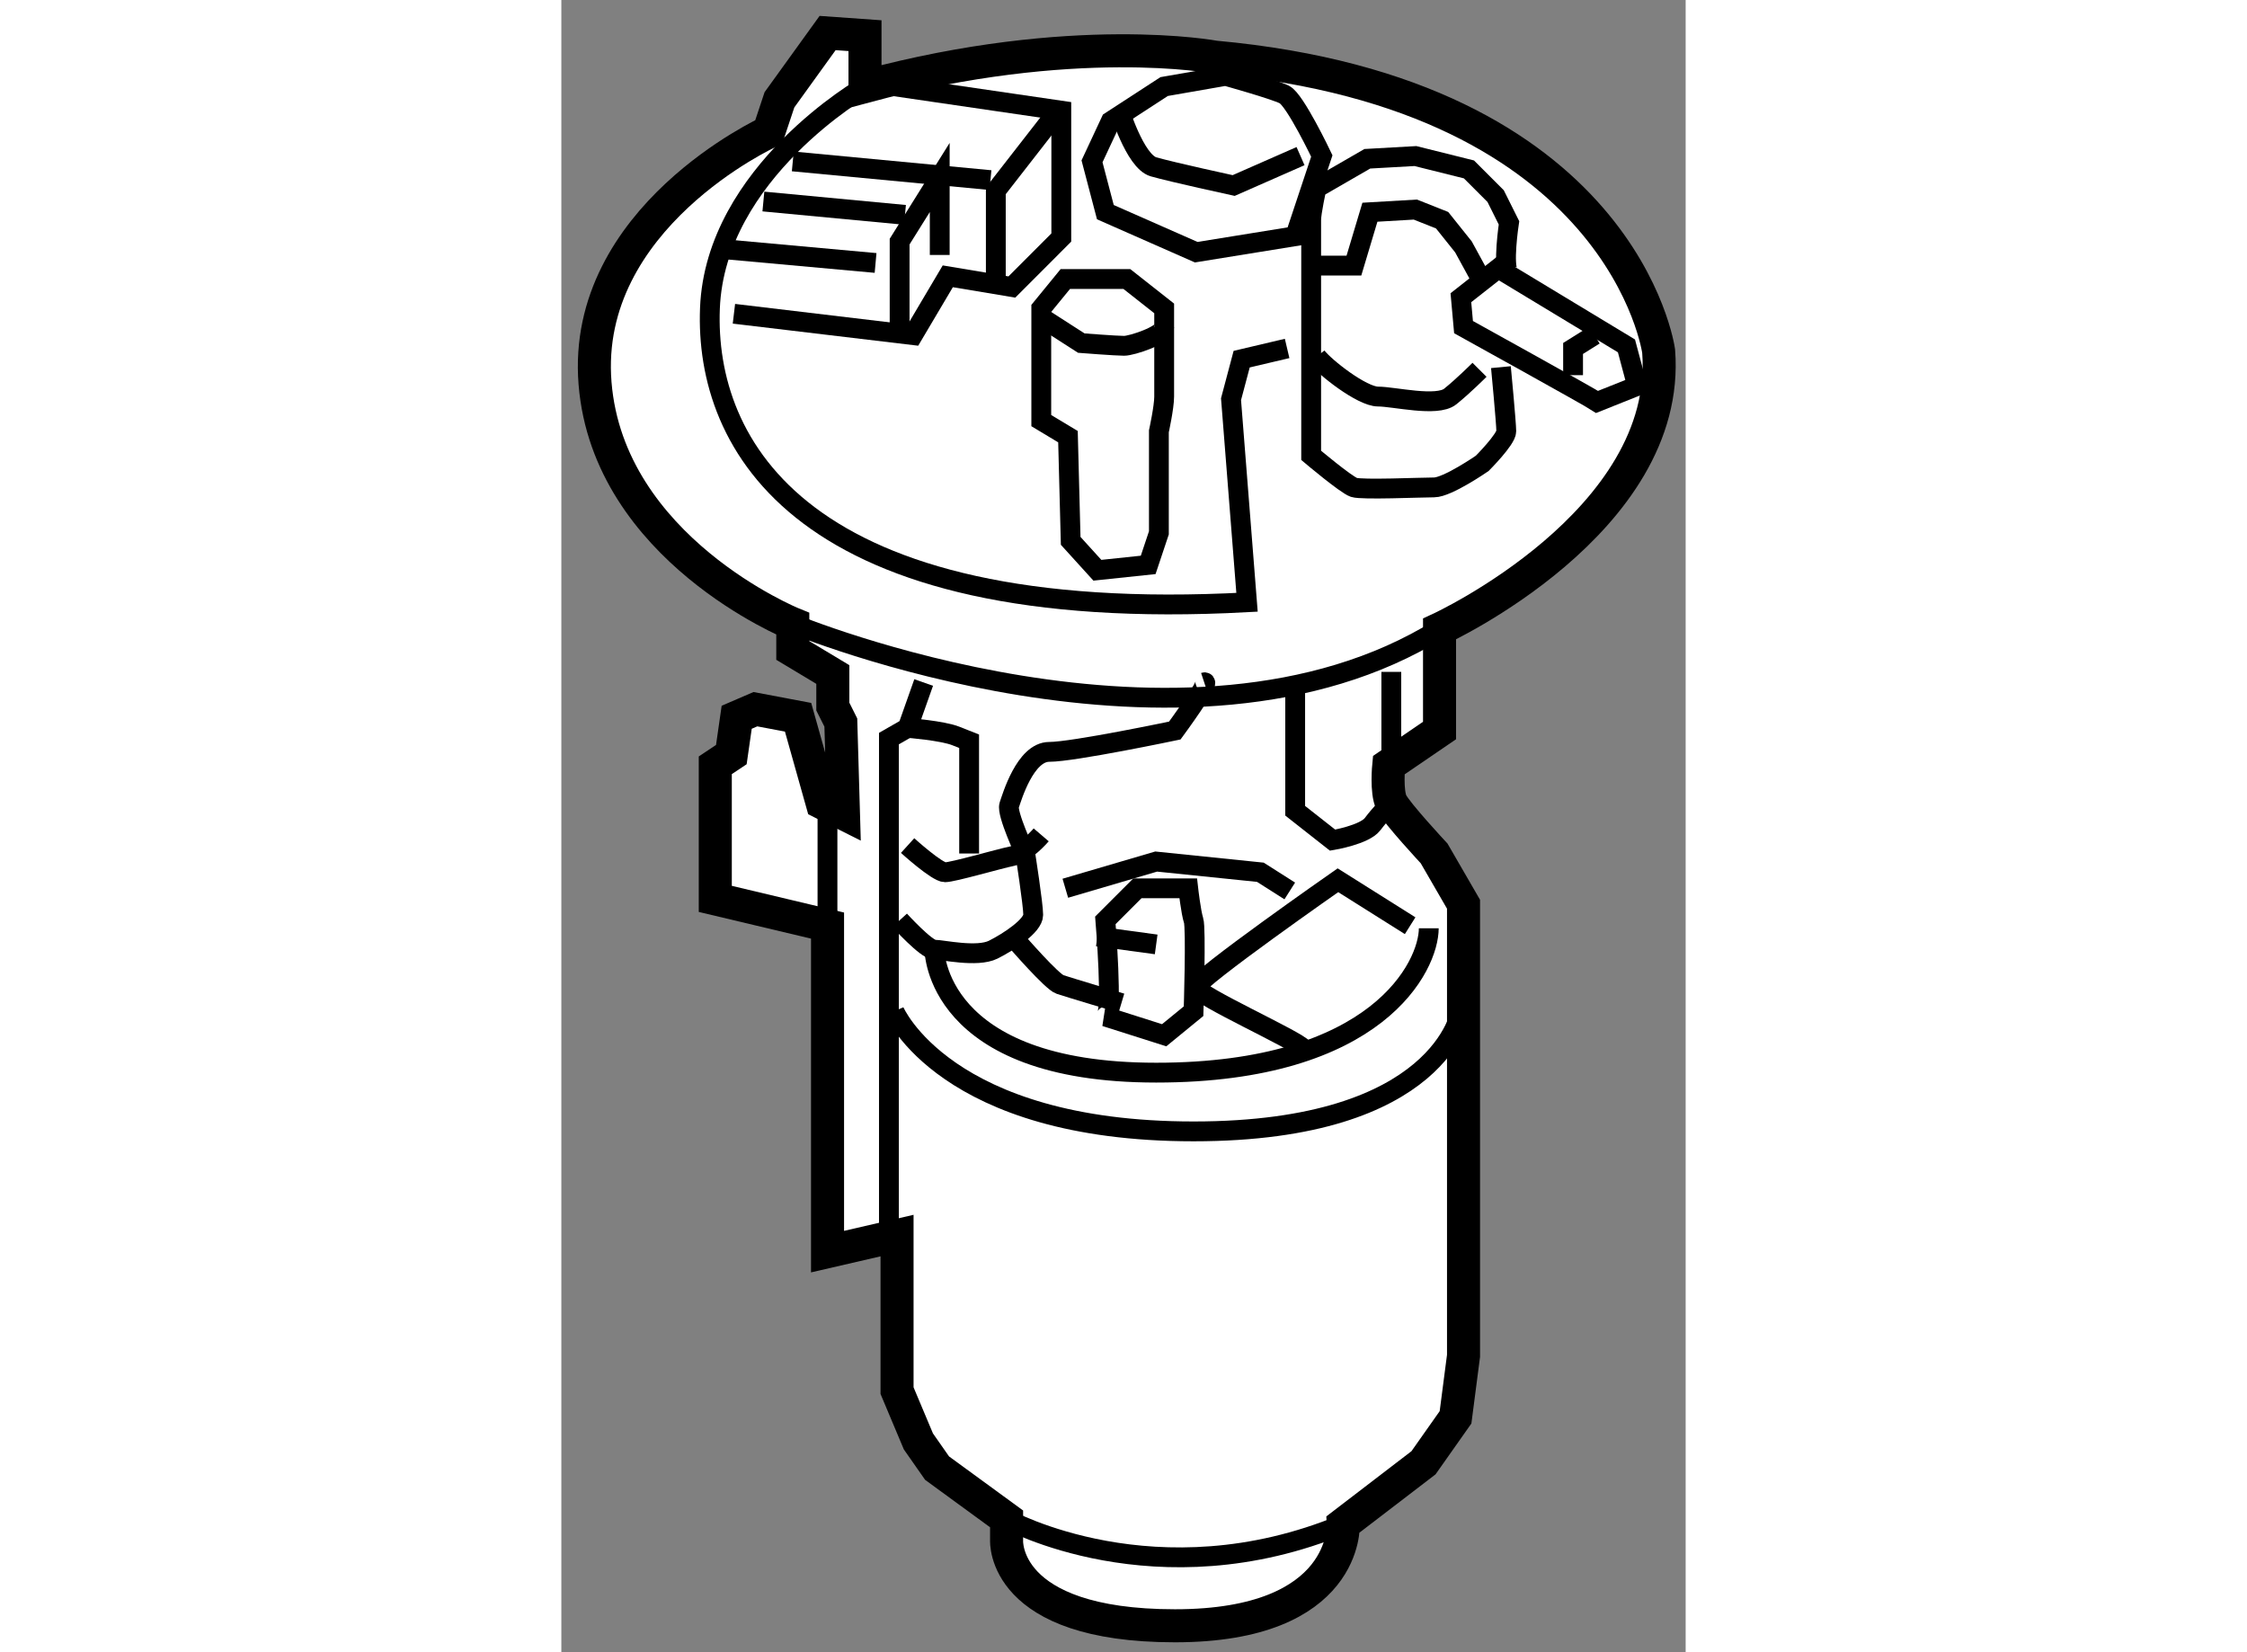<?xml version="1.0" encoding="utf-8"?>
<!-- Generator: Adobe Illustrator 15.1.0, SVG Export Plug-In . SVG Version: 6.00 Build 0)  -->
<!DOCTYPE svg PUBLIC "-//W3C//DTD SVG 1.1//EN" "http://www.w3.org/Graphics/SVG/1.1/DTD/svg11.dtd">
<svg version="1.1" xmlns="http://www.w3.org/2000/svg" xmlns:xlink="http://www.w3.org/1999/xlink" x="0px" y="0px" width="244.8px"
	 height="180px" viewBox="90.58 21.927 17.017 25.007" enable-background="new 0 0 244.8 180" xml:space="preserve">
	
<rect x="90.58" y="21.927" width="17.017" height="25.007" fill="#808080" stroke="none"/>
	
<g><path fill="#FFFFFF" stroke="#000000" stroke-width="0.5" d="M93.719,23.925c0,0-2.831,1.295-2.629,3.803
			c0.202,2.507,2.993,3.64,2.993,3.64v0.404l0.606,0.364v0.485l0.121,0.242l0.04,1.376l-0.323-0.162l-0.364-1.294l-0.646-0.122
			l-0.283,0.122l-0.081,0.565l-0.243,0.162v2.022l1.699,0.404v4.935l1.052-0.243v2.347l0.323,0.768l0.283,0.405l1.052,0.768v0.324
			c0,0-0.081,1.294,2.548,1.294s2.548-1.537,2.548-1.537l1.214-0.93l0.485-0.688l0.121-0.931v-6.835l-0.445-0.769
			c0,0-0.565-0.606-0.646-0.769s-0.041-0.566-0.041-0.566l0.769-0.525v-1.537c0,0,3.519-1.618,3.316-4.206
			c0,0-0.525-3.883-6.714-4.449c0,0-2.144-0.404-5.298,0.444v-0.769l-0.566-0.04l-0.729,1.011L93.719,23.925z"></path><path fill="none" stroke="#000000" stroke-width="0.3" d="M95.175,23.237c0,0-2.266,1.295-2.346,3.357
			c-0.081,2.063,1.375,4.813,8.129,4.449l-0.242-3.074l0.161-0.606l0.688-0.162"></path><path fill="none" stroke="#000000" stroke-width="0.3" d="M104.801,27.484c0,0,0.081,0.85,0.081,0.971s-0.364,0.485-0.364,0.485
			s-0.526,0.364-0.729,0.364s-1.092,0.04-1.213,0c-0.121-0.041-0.647-0.485-0.647-0.485s0-3.438,0-3.56s0.081-0.485,0.081-0.485
			l0.769-0.444l0.728-0.041l0.81,0.202l0.404,0.404l0.202,0.405c0,0-0.101,0.667,0,0.769"></path><path fill="none" stroke="#000000" stroke-width="0.3" d="M106.257,28.01c-0.121-0.08-2.022-1.132-2.022-1.132l-0.04-0.445
			l0.565-0.444l1.941,1.173l0.162,0.606L106.257,28.01z"></path><polyline fill="none" stroke="#000000" stroke-width="0.3" points="106.216,26.999 105.893,27.201 105.893,27.605 		"></polyline><path fill="none" stroke="#000000" stroke-width="0.3" d="M102.01,27.322c0.121,0.162,0.688,0.607,0.931,0.607
			c0.242,0,0.89,0.161,1.092,0c0.202-0.162,0.444-0.405,0.444-0.405"></path><polyline fill="none" stroke="#000000" stroke-width="0.3" points="102.051,25.947 102.576,25.947 102.818,25.139 103.506,25.099 
			103.911,25.26 104.234,25.664 104.477,26.109 		"></polyline><polyline fill="none" stroke="#000000" stroke-width="0.3" points="93.192,26.676 95.902,26.999 96.429,26.109 97.399,26.271 
			98.147,25.522 98.147,23.602 95.377,23.197 		"></polyline><polyline fill="none" stroke="#000000" stroke-width="0.3" points="95.7,26.878 95.7,25.584 96.307,24.613 96.307,25.786 		"></polyline><polyline fill="none" stroke="#000000" stroke-width="0.3" points="98.006,23.723 97.156,24.815 97.156,26.271 		"></polyline><line fill="none" stroke="#000000" stroke-width="0.3" x1="94.083" y1="24.37" x2="97.075" y2="24.653"></line><line fill="none" stroke="#000000" stroke-width="0.3" x1="93.638" y1="24.977" x2="95.781" y2="25.179"></line><line fill="none" stroke="#000000" stroke-width="0.3" x1="93.112" y1="25.705" x2="95.336" y2="25.907"></line><path fill="none" stroke="#000000" stroke-width="0.3" d="M97.844,26.595v1.698l0.404,0.243l0.041,1.577l0.404,0.445l0.769-0.081
			l0.162-0.485v-1.537c0,0,0.08-0.364,0.08-0.525c0-0.162,0-1.335,0-1.335l-0.565-0.445h-0.931L97.844,26.595z"></path><path fill="none" stroke="#000000" stroke-width="0.3" d="M97.885,26.757l0.565,0.363c0,0,0.526,0.041,0.647,0.041
			s0.606-0.162,0.606-0.283"></path><path fill="none" stroke="#000000" stroke-width="0.3" d="M99.704,23.237l-0.809,0.526l-0.283,0.606l0.202,0.769l1.375,0.606
			l1.497-0.242l0.404-1.214c0,0-0.404-0.85-0.566-0.93c-0.162-0.081-0.89-0.283-0.89-0.283L99.704,23.237z"></path><path fill="none" stroke="#000000" stroke-width="0.3" d="M99.017,23.562c0,0,0.243,0.809,0.526,0.89s1.213,0.283,1.213,0.283
			l1.012-0.445"></path><path fill="none" stroke="#000000" stroke-width="0.3" d="M94.083,31.367c0,0,5.945,2.467,9.787,0.081"></path><polyline fill="none" stroke="#000000" stroke-width="0.3" points="96.064,32.257 95.821,32.944 95.538,33.106 95.538,40.629 		
			"></polyline><path fill="none" stroke="#000000" stroke-width="0.3" d="M94.608,35.938c0-0.242,0-1.941,0-1.941"></path><path fill="none" stroke="#000000" stroke-width="0.3" d="M95.619,37.231c0,0,0.769,1.82,4.53,1.82s4.045-1.82,4.045-1.82"></path><path fill="none" stroke="#000000" stroke-width="0.3" d="M95.7,35.856c0,0,0.404,0.445,0.526,0.445c0.121,0,0.646,0.121,0.89,0
			c0.242-0.121,0.606-0.364,0.606-0.526c0-0.161-0.121-0.93-0.121-0.93s-0.283-0.606-0.243-0.729
			c0.041-0.121,0.243-0.809,0.606-0.809c0.364,0,1.901-0.323,1.901-0.323s0.566-0.769,0.445-0.729"></path><path fill="none" stroke="#000000" stroke-width="0.3" d="M95.821,34.725c0,0,0.445,0.404,0.566,0.404s0.81-0.202,1.012-0.243
			c0.202-0.04,0.444-0.323,0.444-0.323"></path><polyline fill="none" stroke="#000000" stroke-width="0.3" points="98.208,35.371 99.583,34.967 101.16,35.129 101.605,35.412 		
			"></polyline><path fill="none" stroke="#000000" stroke-width="0.3" d="M101.687,32.338v1.86l0.566,0.445c0,0,0.485-0.081,0.606-0.243
			c0.121-0.161,0.283-0.323,0.283-0.323v-1.981"></path><path fill="none" stroke="#000000" stroke-width="0.3" d="M96.227,36.302c0,0,0,1.86,3.356,1.86c3.357,0,4.126-1.618,4.126-2.185"></path><path fill="none" stroke="#000000" stroke-width="0.3" d="M98.814,37.313c0.121,0,0-1.456,0-1.456l0.485-0.485h0.769
			c0,0,0.041,0.364,0.081,0.485s0,1.375,0,1.375l-0.445,0.364L98.814,37.313z"></path><line fill="none" stroke="#000000" stroke-width="0.3" x1="98.693" y1="36.1" x2="99.583" y2="36.221"></line><path fill="none" stroke="#000000" stroke-width="0.3" d="M101.808,37.798c-0.081-0.121-1.618-0.809-1.618-0.93
			c0-0.122,2.144-1.618,2.144-1.618l1.093,0.688"></path><path fill="none" stroke="#000000" stroke-width="0.3" d="M97.479,36.181c0,0,0.526,0.606,0.647,0.646
			c0.121,0.041,0.931,0.283,0.931,0.283"></path><path fill="none" stroke="#000000" stroke-width="0.3" d="M95.821,32.944c0,0,0.526,0.041,0.729,0.122
			c0.202,0.08,0.202,0.08,0.202,0.08v1.699"></path><path fill="none" stroke="#000000" stroke-width="0.3" d="M97.318,44.916c0,0,2.265,1.254,5.096,0.081"></path></g>


</svg>